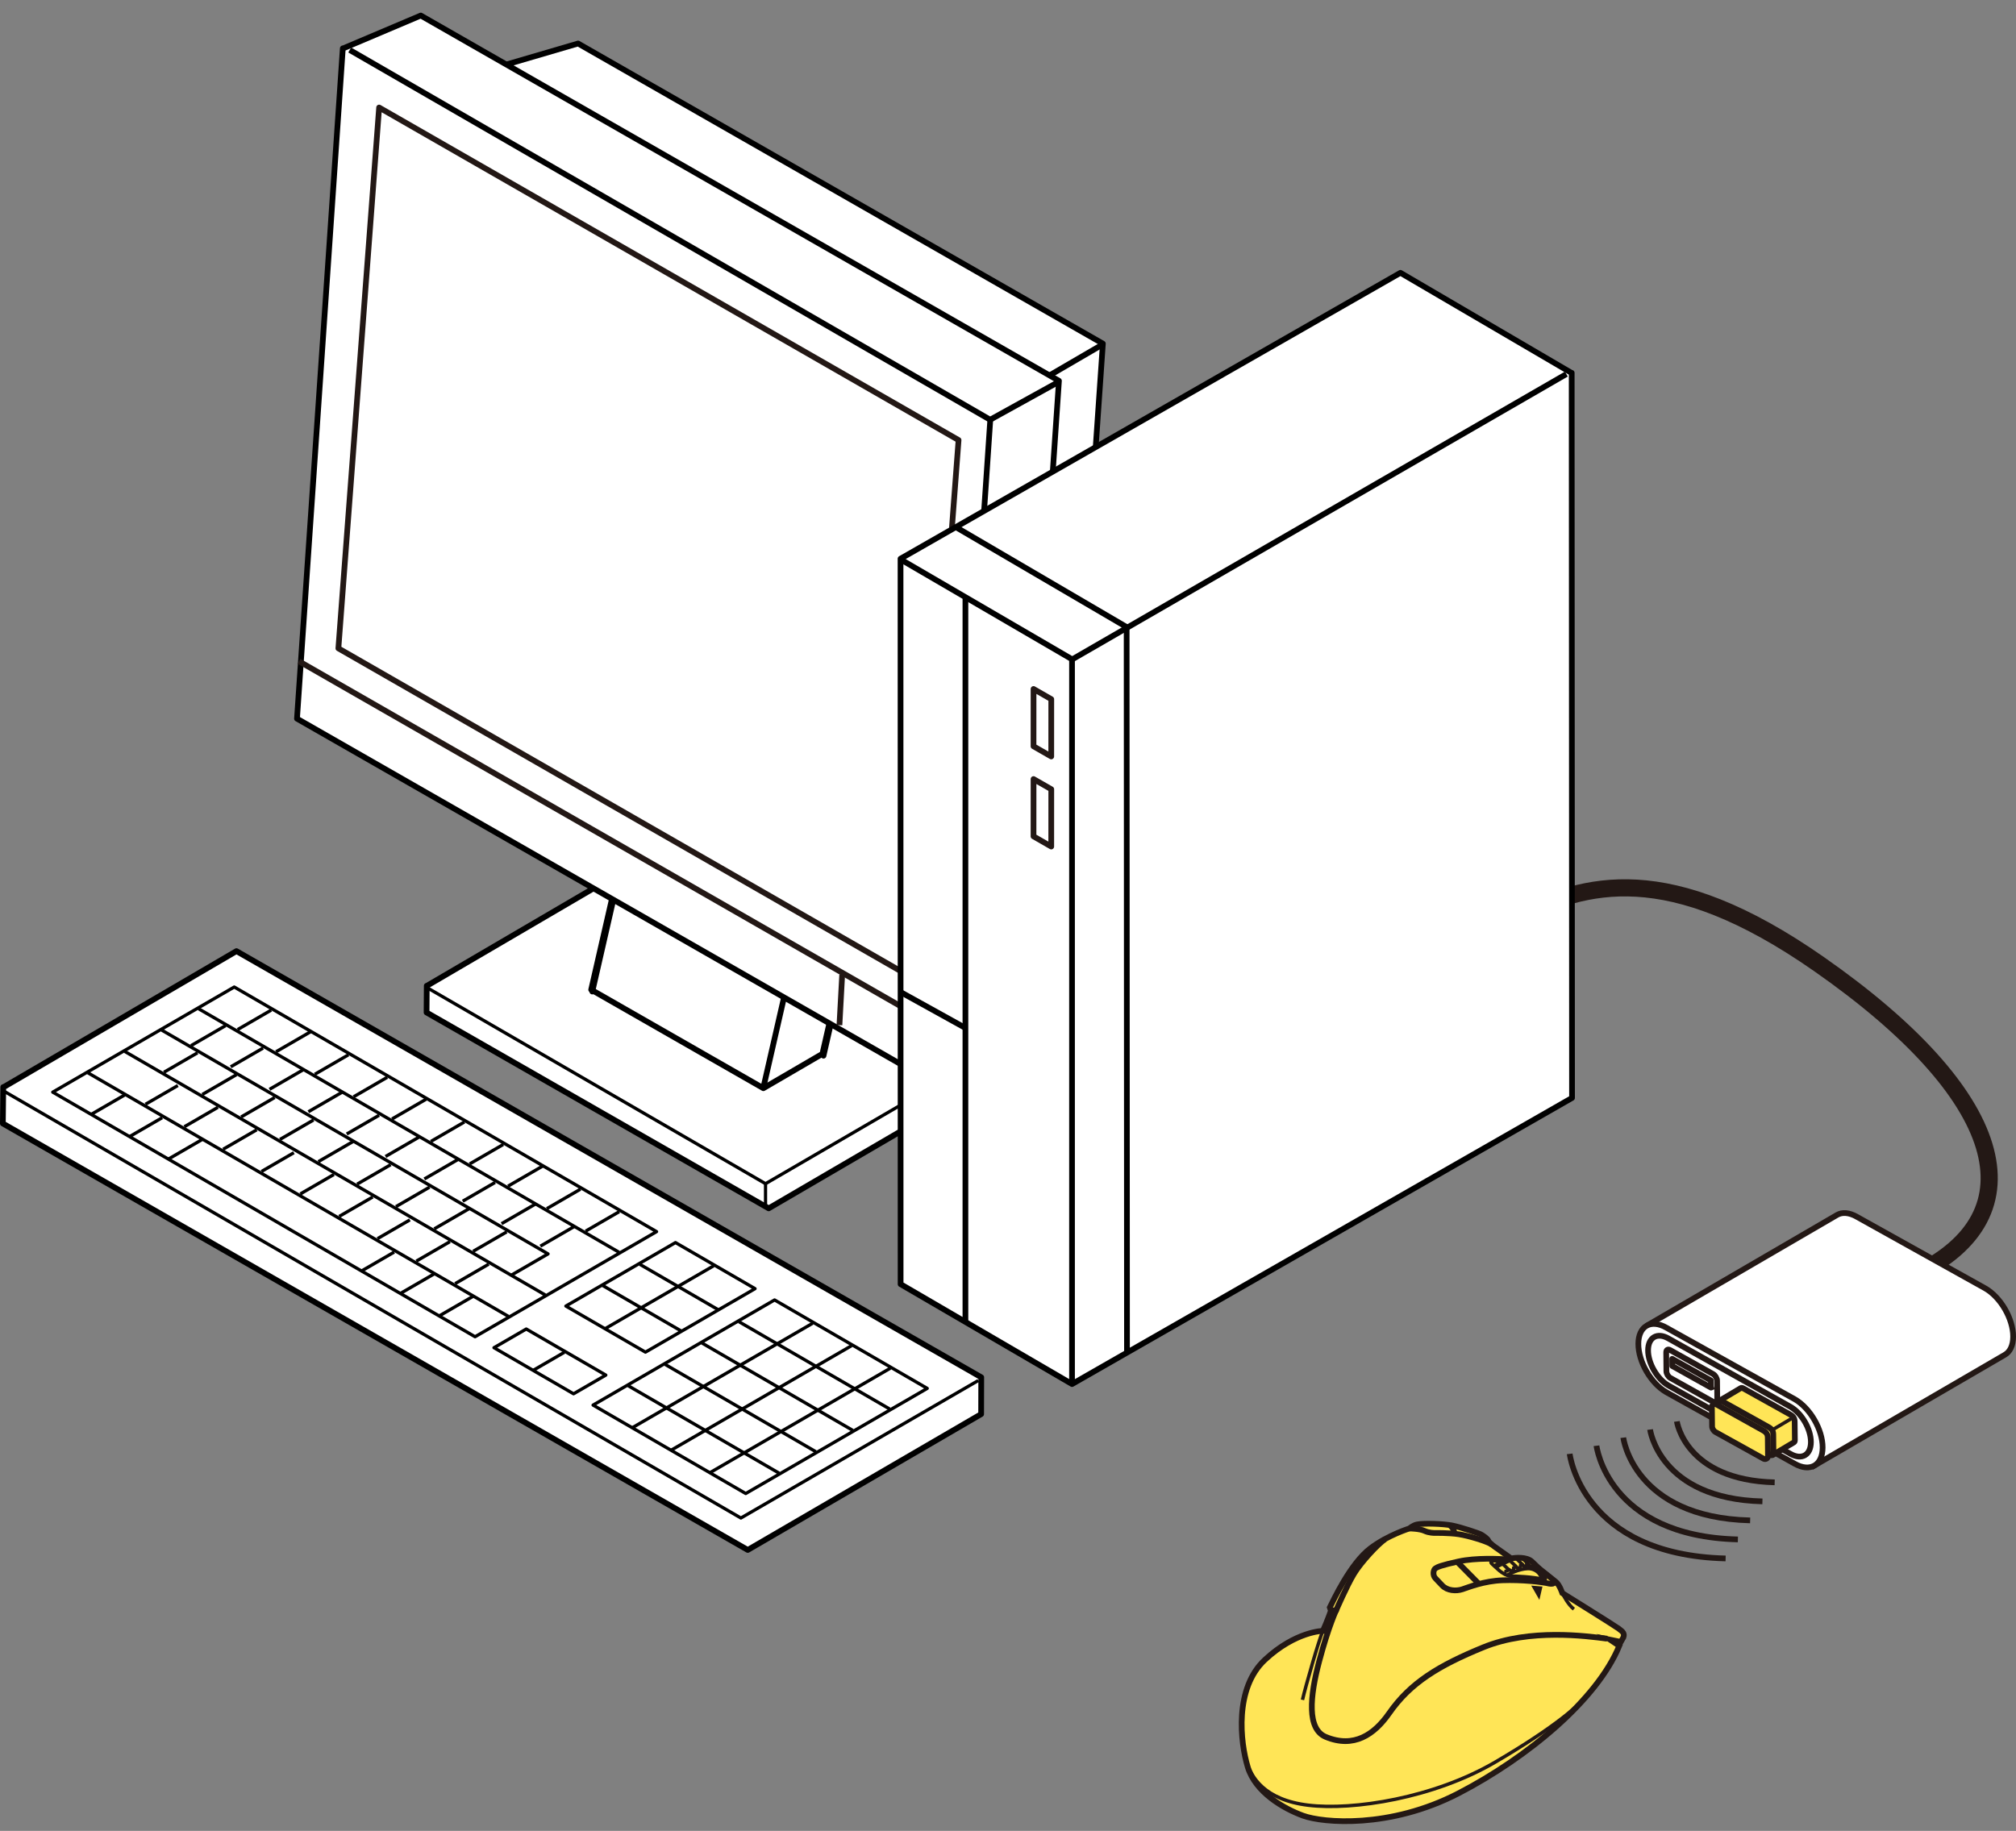 <?xml version="1.0" encoding="utf-8"?>
<!-- Generator: Adobe Illustrator 27.8.1, SVG Export Plug-In . SVG Version: 6.00 Build 0)  -->
<svg version="1.1" id="レイヤー_1" xmlns="http://www.w3.org/2000/svg" xmlns:xlink="http://www.w3.org/1999/xlink" x="0px"
	 y="0px" viewBox="0 0 250 227.084" enable-background="new 0 0 250 227.084" xml:space="preserve">
<rect x="0" y="0" width="250" height="227.084" fill="#808080" stroke="none"/>
<g>
	<path fill="none" stroke="#231815" stroke-width="2.126" stroke-linejoin="round" d="M237.464,158.092
		c15.545-7.459,11.309-22.313-11.888-38.511c-18.746-13.091-29.01-10.092-37.594-5.805"/>
	<g>
		<g>
			<g>
				<polygon fill="#FFFFFF" stroke="#000000" stroke-width="0.709" stroke-linejoin="round" points="121.669,175.396 
					121.682,170.823 29.321,117.968 0.433,134.843 0.405,134.828 0.354,139.349 92.729,192.24 				"/>
			</g>
			<g>
				<polyline fill="none" stroke="#000000" stroke-width="0.4" stroke-linejoin="round" points="121.321,171.224 91.877,188.281 
					0.471,135.329 				"/>
				<g>
					<polygon fill="none" stroke="#000000" stroke-width="0.4" stroke-linejoin="round" points="73.544,174.274 92.477,185.243 
						114.986,172.203 96.052,161.234 					"/>
					
						<line fill="none" stroke="#000000" stroke-width="0.4" stroke-linejoin="round" x1="96.608" y1="182.713" x2="77.906" y2="171.878"/>
					
						<line fill="none" stroke="#000000" stroke-width="0.4" stroke-linejoin="round" x1="101.181" y1="180.063" x2="82.479" y2="169.229"/>
					
						<line fill="none" stroke="#000000" stroke-width="0.4" stroke-linejoin="round" x1="105.756" y1="177.415" x2="87.053" y2="166.579"/>
					
						<line fill="none" stroke="#000000" stroke-width="0.4" stroke-linejoin="round" x1="110.33" y1="174.763" x2="91.628" y2="163.929"/>
					
						<line fill="none" stroke="#000000" stroke-width="0.4" stroke-linejoin="round" x1="110.409" y1="169.698" x2="88.063" y2="182.643"/>
					
						<line fill="none" stroke="#000000" stroke-width="0.4" stroke-linejoin="round" x1="105.597" y1="166.908" x2="83.249" y2="179.855"/>
					
						<line fill="none" stroke="#000000" stroke-width="0.4" stroke-linejoin="round" x1="100.781" y1="164.12" x2="78.435" y2="177.065"/>
				</g>
				<g>
					<polygon fill="none" stroke="#000000" stroke-width="0.4" stroke-linejoin="round" points="70.171,161.992 80.04,167.708 
						93.633,159.834 83.765,154.117 					"/>
					
						<line fill="none" stroke="#000000" stroke-width="0.4" stroke-linejoin="round" x1="84.52" y1="165.112" x2="74.767" y2="159.462"/>
					
						<line fill="none" stroke="#000000" stroke-width="0.4" stroke-linejoin="round" x1="89.094" y1="162.463" x2="79.34" y2="156.812"/>
					
						<line fill="none" stroke="#000000" stroke-width="0.4" stroke-linejoin="round" x1="88.495" y1="157.001" x2="75.026" y2="164.803"/>
				</g>
				<g>
					<polygon fill="none" stroke="#000000" stroke-width="0.4" stroke-linejoin="round" points="61.256,167.156 71.125,172.873 
						75.127,170.554 65.259,164.837 					"/>
					
						<line fill="none" stroke="#000000" stroke-width="0.4" stroke-linejoin="round" x1="69.989" y1="167.723" x2="66.111" y2="169.968"/>
				</g>
				<polygon fill="none" stroke="#000000" stroke-width="0.4" stroke-linejoin="round" points="6.539,135.459 58.911,165.797 
					81.421,152.759 29.049,122.42 				"/>
				
					<line fill="none" stroke="#000000" stroke-width="0.4" stroke-linejoin="round" x1="63.043" y1="163.269" x2="10.903" y2="133.063"/>
				
					<line fill="none" stroke="#000000" stroke-width="0.4" stroke-linejoin="round" x1="67.616" y1="160.618" x2="15.477" y2="130.414"/>
				<polyline fill="none" stroke="#000000" stroke-width="0.4" stroke-linejoin="round" points="20.051,127.764 67.963,155.521 
					63.481,158.116 				"/>
				
					<line fill="none" stroke="#000000" stroke-width="0.4" stroke-linejoin="round" x1="76.765" y1="155.32" x2="24.624" y2="125.115"/>
				<g>
					<g>
						
							<line fill="none" stroke="#000000" stroke-width="0.4" stroke-linejoin="round" x1="58.656" y1="160.789" x2="54.496" y2="163.198"/>
						
							<line fill="none" stroke="#000000" stroke-width="0.4" stroke-linejoin="round" x1="53.842" y1="158.001" x2="49.683" y2="160.409"/>
						
							<line fill="none" stroke="#000000" stroke-width="0.4" stroke-linejoin="round" x1="48.879" y1="155.298" x2="44.868" y2="157.621"/>
					</g>
					<g>
						
							<line fill="none" stroke="#000000" stroke-width="0.4" stroke-linejoin="round" x1="25.07" y1="141.334" x2="20.912" y2="143.744"/>
						
							<line fill="none" stroke="#000000" stroke-width="0.4" stroke-linejoin="round" x1="20.107" y1="138.632" x2="16.098" y2="140.953"/>
					</g>
					<g>
						
							<line fill="none" stroke="#000000" stroke-width="0.4" stroke-linejoin="round" x1="15.499" y1="135.789" x2="11.341" y2="138.198"/>
					</g>
				</g>
				<g>
					<g>
						
							<line fill="none" stroke="#000000" stroke-width="0.4" stroke-linejoin="round" x1="60.604" y1="156.795" x2="56.444" y2="159.206"/>
						
							<line fill="none" stroke="#000000" stroke-width="0.4" stroke-linejoin="round" x1="55.79" y1="154.007" x2="51.63" y2="156.417"/>
						
							<line fill="none" stroke="#000000" stroke-width="0.4" stroke-linejoin="round" x1="50.826" y1="151.305" x2="46.816" y2="153.628"/>
					</g>
					<g>
						
							<line fill="none" stroke="#000000" stroke-width="0.4" stroke-linejoin="round" x1="46.219" y1="148.464" x2="42.059" y2="150.872"/>
						
							<line fill="none" stroke="#000000" stroke-width="0.4" stroke-linejoin="round" x1="41.404" y1="145.674" x2="37.244" y2="148.084"/>
						
							<line fill="none" stroke="#000000" stroke-width="0.4" stroke-linejoin="round" x1="36.44" y1="142.972" x2="32.431" y2="145.295"/>
					</g>
					<g>
						
							<line fill="none" stroke="#000000" stroke-width="0.4" stroke-linejoin="round" x1="31.833" y1="140.13" x2="27.673" y2="142.54"/>
						
							<line fill="none" stroke="#000000" stroke-width="0.4" stroke-linejoin="round" x1="27.02" y1="137.341" x2="22.86" y2="139.75"/>
						
							<line fill="none" stroke="#000000" stroke-width="0.4" stroke-linejoin="round" x1="22.055" y1="134.638" x2="18.045" y2="136.961"/>
					</g>
				</g>
				<g>
					<g>
						
							<line fill="none" stroke="#000000" stroke-width="0.4" stroke-linejoin="round" x1="62.833" y1="152.792" x2="58.673" y2="155.2"/>
						
							<line fill="none" stroke="#000000" stroke-width="0.4" stroke-linejoin="round" x1="58.169" y1="149.916" x2="53.859" y2="152.413"/>
					</g>
					<g>
						
							<line fill="none" stroke="#000000" stroke-width="0.4" stroke-linejoin="round" x1="53.262" y1="147.247" x2="49.102" y2="149.657"/>
						
							<line fill="none" stroke="#000000" stroke-width="0.4" stroke-linejoin="round" x1="48.448" y1="144.458" x2="44.288" y2="146.869"/>
						
							<line fill="none" stroke="#000000" stroke-width="0.4" stroke-linejoin="round" x1="43.784" y1="141.583" x2="39.474" y2="144.08"/>
					</g>
					<g>
						
							<line fill="none" stroke="#000000" stroke-width="0.4" stroke-linejoin="round" x1="38.875" y1="138.915" x2="34.716" y2="141.324"/>
						
							<line fill="none" stroke="#000000" stroke-width="0.4" stroke-linejoin="round" x1="34.063" y1="136.125" x2="29.903" y2="138.535"/>
						
							<line fill="none" stroke="#000000" stroke-width="0.4" stroke-linejoin="round" x1="29.323" y1="133.293" x2="25.088" y2="135.747"/>
					</g>
					<g>
						
							<line fill="none" stroke="#000000" stroke-width="0.4" stroke-linejoin="round" x1="24.492" y1="130.581" x2="20.332" y2="132.99"/>
					</g>
				</g>
				<g>
					<g>
						
							<line fill="none" stroke="#000000" stroke-width="0.4" stroke-linejoin="round" x1="76.787" y1="150.286" x2="72.627" y2="152.695"/>
						
							<line fill="none" stroke="#000000" stroke-width="0.4" stroke-linejoin="round" x1="71.974" y1="147.497" x2="67.814" y2="149.907"/>
						
							<line fill="none" stroke="#000000" stroke-width="0.4" stroke-linejoin="round" x1="67.31" y1="144.622" x2="62.999" y2="147.117"/>
					</g>
					<g>
						
							<line fill="none" stroke="#000000" stroke-width="0.4" stroke-linejoin="round" x1="62.403" y1="141.952" x2="58.243" y2="144.361"/>
						
							<line fill="none" stroke="#000000" stroke-width="0.4" stroke-linejoin="round" x1="57.588" y1="139.163" x2="53.428" y2="141.573"/>
						
							<line fill="none" stroke="#000000" stroke-width="0.4" stroke-linejoin="round" x1="52.849" y1="136.331" x2="48.615" y2="138.784"/>
					</g>
					<g>
						
							<line fill="none" stroke="#000000" stroke-width="0.4" stroke-linejoin="round" x1="48.017" y1="133.619" x2="43.857" y2="136.029"/>
						
							<line fill="none" stroke="#000000" stroke-width="0.4" stroke-linejoin="round" x1="43.203" y1="130.83" x2="39.043" y2="133.239"/>
						
							<line fill="none" stroke="#000000" stroke-width="0.4" stroke-linejoin="round" x1="38.613" y1="127.912" x2="34.229" y2="130.451"/>
					</g>
					<g>
						
							<line fill="none" stroke="#000000" stroke-width="0.4" stroke-linejoin="round" x1="33.632" y1="125.285" x2="29.472" y2="127.696"/>
					</g>
				</g>
				<g>
					<g>
						
							<line fill="none" stroke="#000000" stroke-width="0.4" stroke-linejoin="round" x1="71.167" y1="152.152" x2="67.007" y2="154.562"/>
						
							<line fill="none" stroke="#000000" stroke-width="0.4" stroke-linejoin="round" x1="66.354" y1="149.364" x2="62.194" y2="151.773"/>
						
							<line fill="none" stroke="#000000" stroke-width="0.4" stroke-linejoin="round" x1="61.39" y1="146.661" x2="57.379" y2="148.985"/>
					</g>
					<g>
						
							<line fill="none" stroke="#000000" stroke-width="0.4" stroke-linejoin="round" x1="56.783" y1="143.818" x2="52.623" y2="146.228"/>
						
							<line fill="none" stroke="#000000" stroke-width="0.4" stroke-linejoin="round" x1="51.968" y1="141.03" x2="47.808" y2="143.439"/>
						
							<line fill="none" stroke="#000000" stroke-width="0.4" stroke-linejoin="round" x1="47.005" y1="138.328" x2="42.994" y2="140.651"/>
					</g>
					<g>
						
							<line fill="none" stroke="#000000" stroke-width="0.4" stroke-linejoin="round" x1="42.397" y1="135.485" x2="38.237" y2="137.895"/>
						
							<line fill="none" stroke="#000000" stroke-width="0.4" stroke-linejoin="round" x1="37.583" y1="132.696" x2="33.423" y2="135.107"/>
						
							<line fill="none" stroke="#000000" stroke-width="0.4" stroke-linejoin="round" x1="32.62" y1="129.995" x2="28.609" y2="132.317"/>
					</g>
				</g>
				
					<line fill="none" stroke="#000000" stroke-width="0.4" stroke-linejoin="round" x1="27.968" y1="127.212" x2="23.697" y2="129.686"/>
			</g>
		</g>
		<g>
			<g>
				<polygon fill="#FFFFFF" stroke="#000000" stroke-width="0.709" stroke-linejoin="round" points="116.353,137.596 
					116.361,134.258 73.941,109.982 52.935,122.273 52.921,122.265 52.899,125.58 95.323,149.871 				"/>
				<polyline fill="none" stroke="#000000" stroke-width="0.4" stroke-linejoin="round" points="116.194,134.441 94.932,146.814 
					52.951,122.496 				"/>
				
					<line fill="none" stroke="#000000" stroke-width="0.4" stroke-linejoin="round" x1="94.932" y1="146.814" x2="94.932" y2="149.455"/>
			</g>
			<g>
				<g>
					<polygon fill="#FFFFFF" stroke="#000000" stroke-width="0.709" stroke-linejoin="round" points="101.986,130.706 
						108.317,102.968 86.969,90.757 79.663,95.033 79.655,95.028 73.311,122.751 94.665,134.973 					"/>
				</g>
				
					<line fill="none" stroke="#000000" stroke-width="0.709" stroke-linejoin="round" x1="100.994" y1="107.223" x2="94.665" y2="134.893"/>
				<g>
					<polyline fill="none" stroke="#000000" stroke-width="0.709" stroke-linecap="round" stroke-linejoin="round" points="
						102.122,130.938 108.454,103.199 87.105,90.988 79.799,95.264 79.792,95.26 73.449,122.983 					"/>
				</g>
			</g>
			<g>
				<g>
					<g>
						<g>
							<polygon fill="#FFFFFF" stroke="#000000" stroke-width="0.709" stroke-linejoin="round" points="132.081,110.3 
								136.764,42.619 71.687,5.396 55.899,10.022 53.453,12.626 47.778,81.291 120.204,121.937 							"/>
						</g>
						
							<line fill="none" stroke="#000000" stroke-width="0.709" stroke-linejoin="round" x1="114.414" y1="55.728" x2="136.733" y2="42.724"/>
					</g>
				</g>
				<g>
					<g>
						<g>
							<polygon fill="#FFFFFF" stroke="#000000" stroke-width="0.709" stroke-linejoin="round" points="125.608,131.302 
								131.318,47.231 52.179,1.927 42.538,6.011 42.511,5.996 36.829,89.136 117.187,135.132 							"/>
						</g>
						<polyline fill="none" stroke="#000000" stroke-width="0.709" stroke-linejoin="round" points="43.368,6.2 122.784,52.059 
							131.281,47.361 						"/>
						
							<line fill="none" stroke="#000000" stroke-width="0.709" stroke-linejoin="round" x1="122.815" y1="51.89" x2="117.189" y2="134.827"/>
					</g>
				</g>
				<polygon fill="#FFFFFF" stroke="#231815" stroke-width="0.709" stroke-linejoin="round" points="113.808,121.662 
					41.962,80.415 47.015,13.336 118.869,54.581 				"/>
				
					<line fill="#FFFFFF" stroke="#231815" stroke-width="0.709" stroke-linejoin="round" x1="117.172" y1="127.95" x2="37.08" y2="82.021"/>
				
					<line fill="none" stroke="#231815" stroke-width="0.709" stroke-linejoin="round" x1="104.437" y1="120.891" x2="104.098" y2="127.149"/>
			</g>
		</g>
		<g>
			<g>
				<g>
					<polygon fill="#FFFFFF" stroke="#000000" stroke-width="0.709" stroke-linejoin="round" points="111.683,159.277 
						111.674,69.297 173.666,33.837 194.881,46.254 194.903,46.241 194.945,136.176 132.941,171.666 					"/>
				</g>
				<polyline fill="none" stroke="#000000" stroke-width="0.709" stroke-linejoin="round" points="194.24,46.399 132.962,81.783 
					111.703,69.395 				"/>
				
					<line fill="none" stroke="#000000" stroke-width="0.709" stroke-linejoin="round" x1="132.939" y1="81.654" x2="132.939" y2="171.432"/>
			</g>
			<polygon fill="#FFFFFF" stroke="#231815" stroke-width="0.709" stroke-linejoin="round" points="130.362,93.825 128.164,92.563 
				128.168,85.454 130.366,86.717 			"/>
			<polygon fill="#FFFFFF" stroke="#231815" stroke-width="0.709" stroke-linejoin="round" points="130.362,104.997 
				128.164,103.734 128.168,96.627 130.366,97.888 			"/>
			
				<line fill="none" stroke="#000000" stroke-width="0.709" stroke-linejoin="round" x1="119.72" y1="74.226" x2="119.72" y2="164.004"/>
			
				<line fill="none" stroke="#000000" stroke-width="0.709" stroke-linejoin="round" x1="119.59" y1="127.429" x2="111.691" y2="123.054"/>
			<polyline fill="none" stroke="#000000" stroke-width="0.709" stroke-linejoin="round" points="118.477,65.347 139.691,77.764 
				139.713,77.752 139.756,167.687 			"/>
		</g>
	</g>
	<g>
		<g>
			<path fill="#FFFFFF" stroke="#231815" stroke-width="0.709" d="M224.635,181.987l23.979-13.953
				c0.635-0.362,1.03-1.141,1.032-2.251l0,0c0.003-2.207-1.546-4.889-3.464-5.989l-15.91-8.869c-0.96-0.552-1.83-0.601-2.459-0.237
				l-23.611,13.745"/>
			<path fill="#FFFFFF" stroke="#231815" stroke-width="0.709" d="M226.02,179.535c0.005-2.208-1.545-4.891-3.461-5.993
				l-15.912-8.867c-1.916-1.101-3.476-0.201-3.479,2.005l0,0c-0.005,2.209,1.547,4.889,3.46,5.99l15.914,8.871
				C224.461,182.641,226.018,181.742,226.02,179.535L226.02,179.535z"/>
			<path fill="#FFFFFF" stroke="#231815" stroke-width="0.709" d="M224.566,178.86c0.005-1.609-1.126-3.565-2.523-4.369
				l-15.132-8.474c-1.396-0.803-2.534-0.146-2.535,1.462l0,0c-0.005,1.61,1.127,3.564,2.521,4.367l15.134,8.477
				C223.43,181.124,224.565,180.469,224.566,178.86L224.566,178.86z"/>
		</g>
		<g>
			<g>
				<path fill="none" stroke="#231815" stroke-width="0.709" stroke-linejoin="round" d="M215.962,175.217
					c0.003,0.309,0.224,0.682,0.494,0.833l5.331,2.979c0.271,0.151,0.487,0.023,0.484-0.287l-0.023-2.34
					c-0.003-0.309-0.224-0.682-0.494-0.833l-5.331-2.978c-0.271-0.151-0.486-0.023-0.484,0.287L215.962,175.217z"/>
				<polygon fill="none" stroke="#231815" stroke-width="0.709" stroke-linejoin="round" points="216.684,173.681 221.48,176.361 
					221.489,177.249 216.693,174.57 				"/>
			</g>
			
				<line fill="none" stroke="#231815" stroke-width="0.709" stroke-linejoin="round" x1="221.478" y1="177.24" x2="221.825" y2="177.108"/>
		</g>
		<g>
			<g>
				<path fill="none" stroke="#231815" stroke-width="0.709" stroke-linejoin="round" d="M206.645,170.072
					c0.003,0.31,0.224,0.683,0.494,0.833l5.331,2.979c0.271,0.151,0.487,0.023,0.484-0.287l-0.022-2.34
					c-0.003-0.309-0.224-0.682-0.494-0.833l-5.332-2.978c-0.27-0.151-0.486-0.023-0.483,0.286L206.645,170.072z"/>
				<polygon fill="none" stroke="#231815" stroke-width="0.709" stroke-linejoin="round" points="207.368,168.537 212.164,171.216 
					212.172,172.105 207.376,169.426 				"/>
			</g>
			<path fill="none" stroke="#231815" stroke-width="0.25" stroke-linejoin="round" d="M208.061,169.855"/>
			
				<line fill="none" stroke="#231815" stroke-width="0.709" stroke-linejoin="round" x1="212.162" y1="172.096" x2="212.509" y2="171.964"/>
		</g>
	</g>
	<g>
		<path fill="none" stroke="#231815" stroke-width="0.709" stroke-linejoin="round" d="M207.945,176.3
			c0,0,1.033,7.279,12.129,7.557"/>
		<path fill="none" stroke="#231815" stroke-width="0.709" stroke-linejoin="round" d="M204.623,177.306
			c0,0,1.141,8.59,13.931,8.911"/>
		<path fill="none" stroke="#231815" stroke-width="0.709" stroke-linejoin="round" d="M201.3,178.311
			c0,0,1.25,9.902,15.733,10.265"/>
		<path fill="none" stroke="#231815" stroke-width="0.709" stroke-linejoin="round" d="M197.977,179.316
			c0,0,1.358,11.214,17.535,11.619"/>
		<path fill="none" stroke="#231815" stroke-width="0.709" stroke-linejoin="round" d="M194.654,180.322
			c0,0,1.467,12.525,19.337,12.973"/>
	</g>
	<g>
		<path fill="#FFE557" stroke="#231815" stroke-width="0.709" stroke-miterlimit="10" d="M187.4,193.299l-2.104-1.497
			c0,0-0.603-0.421-0.723-0.702c-0.121-0.281-0.603-0.59-0.874-0.759c-0.271-0.169-2.49-0.906-3.605-1.131
			c-1.115-0.225-3.523-0.299-4.352-0.134c-0.531,0.106-0.968,0.499-0.968,0.499s-2.646,0.82-4.806,2.441
			c-2.529,1.899-4.654,6.556-5.061,7.357l0.136,0.421c0,0-0.497,1.391-0.995,2.486c0,0-3.391,0.042-7.188,3.582
			c-3.798,3.54-3.074,10.199-2.125,13.317c0.949,3.119,4.43,5.141,6.872,6.026s10.714,1.644,19.259-2.781
			c8.544-4.425,17.179-11.589,19.937-18.29l-1.142-0.764l1.331,0.274l0.32-0.561c0.166-0.465-0.026-0.68-0.602-1.098
			s-6.975-4.398-6.975-4.398s-0.316-0.983-0.784-1.377c-0.467-0.393-2.095-1.675-2.095-1.675l-0.904-0.867
			C189.32,193.095,187.946,193.173,187.4,193.299z"/>
		<path fill="none" stroke="#231815" stroke-width="0.709" stroke-miterlimit="10" d="M187.436,193.348
			c-0.362,0.112-1.502,0.586-2.029,0.98"/>
		<path fill="none" stroke="#231815" stroke-width="0.425" stroke-miterlimit="10" d="M186.694,193.635l-1.233-0.048
			c0,0-0.944-0.065-0.407,0.421c0.593,0.537,1.037,0.949,1.07,0.941c0,0,0.693,0.534,1.221,0.534s2.803,0.084,4.084,0.421
			c0,0,0.377,0.042,0.151-0.197l-0.311-0.324"/>
		<path fill="none" stroke="#231815" stroke-width="0.709" stroke-miterlimit="10" d="M165.043,199.796l0.667-0.108
			c0,0,1.322-3.052,2.204-4.506c0.882-1.454,2.988-3.701,3.845-4.274"/>
		<path fill="none" stroke="#231815" stroke-width="0.709" stroke-miterlimit="10" d="M174.774,189.576
			c0,0,1.288,0.021,1.865,0.295c0.576,0.274,1.266,0.263,1.266,0.263s1.763-0.032,2.995,0.158c1.232,0.19,3.563,0.887,4.127,1.303"
			/>
		<path fill="none" stroke="#231815" stroke-width="0.709" stroke-miterlimit="10" d="M179.751,189.152
			c0,0,0.584,0.382,0.606,1.035"/>
		
			<line fill="none" stroke="#231815" stroke-width="0.709" stroke-miterlimit="10" x1="169.329" y1="192.561" x2="169.914" y2="192.638"/>
		<path fill="none" stroke="#231815" stroke-width="0.709" stroke-miterlimit="10" d="M187.194,193.432
			c-1.287-0.105-4.158-0.232-6.305,0.232s-2.645,0.695-2.893,0.864c-0.249,0.169-0.362,0.843,0,1.222
			c0.362,0.379,0.859,0.906,0.859,0.906c0.633,0.653,1.718,0.716,2.486,0.464c0.769-0.253,2.667-1.033,4.996-1.117
			s4.86,0.19,5.809,0.421c0,0,0.98,0.16,0.433-0.51"/>
		
			<line fill="none" stroke="#231815" stroke-width="0.709" stroke-miterlimit="10" x1="180.695" y1="193.706" x2="183.407" y2="196.457"/>
		<polygon fill="#231815" stroke="#231815" stroke-width="0.425" stroke-miterlimit="10" points="190.269,196.909 191.015,196.972 
			190.811,197.857 		"/>
		<path fill="none" stroke="#231815" stroke-width="0.709" stroke-miterlimit="10" d="M199.311,203.251
			c-2.577-0.337-9.599-1.292-15.341,1.054c-5.574,2.277-9.072,4.411-11.694,8.176c-1.871,2.687-4.4,4.383-7.866,2.95
			c-2.348-0.971-1.989-4.973-0.814-9.398s2.149-6.426,2.149-6.426"/>
		<path fill="none" stroke="#231815" stroke-width="0.425" stroke-miterlimit="10" d="M164.048,202.282
			c-0.452,0.969-2.17,6.954-2.532,8.555"/>
		<path fill="none" stroke="#231815" stroke-width="0.425" stroke-miterlimit="10" d="M154.59,218.668
			c0.637,1.675,2.089,4.56,7.65,5.234c5.561,0.674,15.555-0.88,23.192-5.352s10.517-7.186,11.476-8.358"/>
		<path fill="none" stroke="#231815" stroke-width="0.709" stroke-miterlimit="10" d="M190.762,194.448
			c0.23,0.259,0.632,0.783,0.505,1.417"/>
		<path fill="none" stroke="#231815" stroke-width="0.425" stroke-miterlimit="10" d="M186.904,195.389
			c0.437-0.313,1.986-0.977,2.924-0.809c0.938,0.169,1.348,0.94,1.284,1.25"/>
		<path fill="none" stroke="#231815" stroke-width="0.425" stroke-miterlimit="10" d="M186.71,195.306
			c-0.014-0.007,0.044-0.43,0.044-0.43l0.407-0.169l0.305,0.169l0.203-0.084l0.045-0.337l0.294-0.126l0.237,0.211l0.271-0.084
			l0.045-0.274l0.305-0.063l0.192,0.253l0.215-0.021l0.045-0.295l0.283,0.042l0.136,0.284l0.203,0.011l0.102-0.242l0.237,0.084
			l-0.023,0.242l0.192,0.116l0.246-0.207"/>
		
			<line fill="none" stroke="#231815" stroke-width="0.425" stroke-miterlimit="10" x1="187.129" y1="194.72" x2="186.268" y2="193.896"/>
		
			<line fill="none" stroke="#231815" stroke-width="0.425" stroke-miterlimit="10" x1="188.022" y1="194.309" x2="187.127" y2="193.446"/>
		
			<line fill="none" stroke="#231815" stroke-width="0.425" stroke-miterlimit="10" x1="188.865" y1="194.117" x2="187.948" y2="193.223"/>
		
			<line fill="none" stroke="#231815" stroke-width="0.425" stroke-miterlimit="10" x1="189.612" y1="194.074" x2="188.751" y2="193.249"/>
		<path fill="none" stroke="#231815" stroke-width="0.425" stroke-miterlimit="10" d="M193.735,197.59
			c0.196,0.393,0.716,1.405,1.439,1.995"/>
	</g>
	<g>
		<path fill="#FFE557" stroke="#231815" stroke-width="0.709" stroke-linejoin="round" stroke-miterlimit="10" d="M219.732,180.513
			l2.73-1.62c0.073-0.044,0.118-0.135,0.117-0.264l-0.024-2.274c-0.005-0.447-0.158-0.687-0.613-0.94l-5.787-3.226
			c-0.113-0.063-0.215-0.067-0.288-0.024l-2.72,1.614"/>
		<path fill="none" stroke="#231815" stroke-width="0.709" stroke-linejoin="round" stroke-miterlimit="10" d="M219.288,176.99
			l-5.787-3.226c-0.226-0.126-0.408-0.018-0.405,0.241l0.025,2.422c0.003,0.258,0.19,0.572,0.415,0.698l5.983,3.321
			c0.226,0.126,0.408,0.018,0.405-0.241l-0.024-2.274C219.896,177.483,219.742,177.243,219.288,176.99z"/>
		<path fill="#FFE557" stroke="#231815" stroke-width="0.709" stroke-linejoin="round" stroke-miterlimit="10" d="M218.607,177.403
			l-5.787-3.226c-0.226-0.126-0.535,0.057-0.532,0.316l0.025,2.422c0.003,0.258,0.19,0.572,0.415,0.698l5.983,3.321
			c0.226,0.126,0.535-0.057,0.532-0.316l-0.024-2.274C219.215,177.896,219.062,177.656,218.607,177.403z"/>
		
			<line fill="#FFFFFF" stroke="#231815" stroke-width="0.425" stroke-linejoin="round" stroke-miterlimit="10" x1="222.144" y1="175.951" x2="219.87" y2="177.3"/>
	</g>
</g>
<g>
</g>
<g>
</g>
<g>
</g>
<g>
</g>
<g>
</g>
<g>
</g>
</svg>
